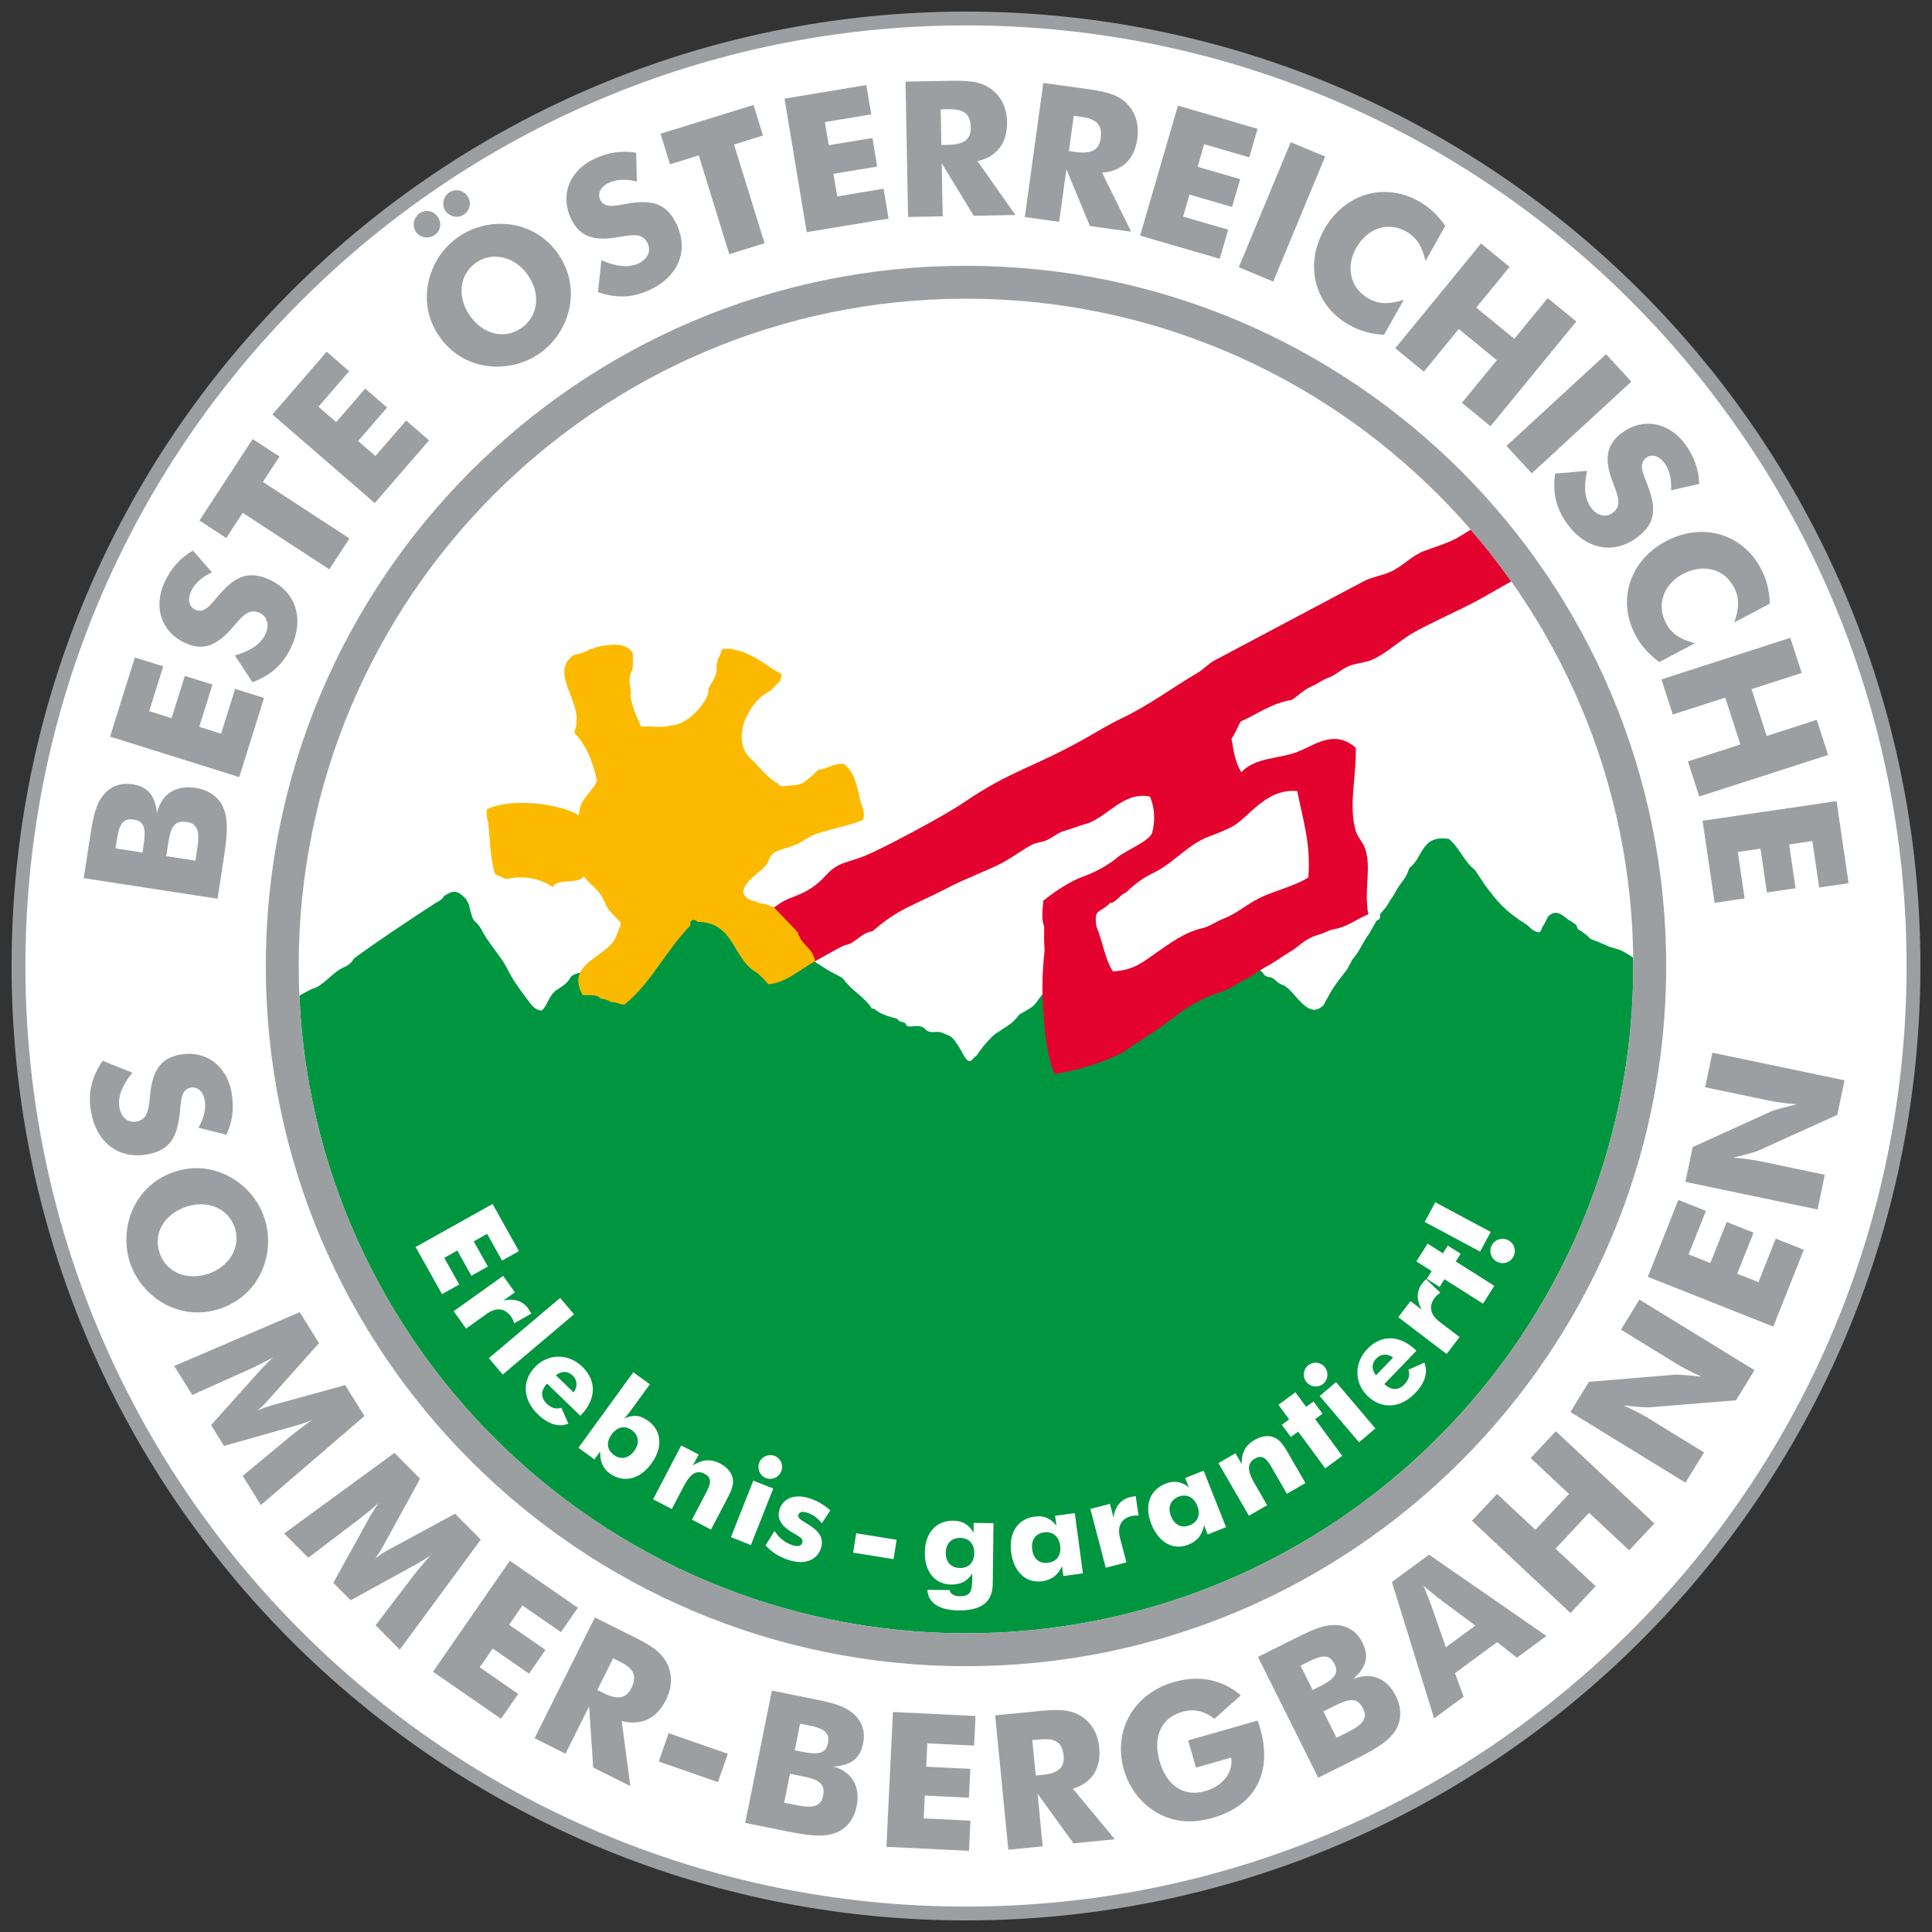 <svg xmlns="http://www.w3.org/2000/svg" xmlns:xlink="http://www.w3.org/1999/xlink" id="a" data-name="Ebene 1" viewBox="0 0 861.733 861.733"><rect x="0" y="0" width="861.733" height="861.733" fill="#333333" stroke="none"/><defs><style>      .l {        fill: #fbba00;      }      .l, .m, .n, .o, .p, .q, .r, .s {        stroke-width: 0px;      }      .l, .t, .n, .o, .q, .r {        fill-rule: evenodd;      }      .m, .t, .u, .v, .p, .w, .x {        fill: none;      }      .t, .u, .v, .w, .x {        stroke: #9c9fa1;        stroke-miterlimit: 10;      }      .n {        fill: #e4032e;      }      .u {        stroke-width: 11.339px;      }      .v {        stroke-width: 28.346px;      }      .o {        fill: #9c9fa1;      }      .p, .x {        clip-rule: evenodd;      }      .q {        fill: #009640;      }      .y {        clip-path: url(#k);      }      .z {        clip-path: url(#i);      }      .aa {        clip-path: url(#h);      }      .ab {        clip-path: url(#j);      }      .ac {        clip-path: url(#g);      }      .ad {        clip-path: url(#e);      }      .ae {        clip-path: url(#f);      }      .af {        clip-path: url(#d);      }      .ag {        clip-path: url(#b);      }      .ah {        clip-path: url(#c);      }      .r, .s {        fill: #fff;      }    </style><clipPath id="b"><path class="x" d="M856.064,430.866c0,234.709-190.488,425.197-425.197,425.197-234.708,0-425.197-190.488-425.197-425.197C5.67,196.157,196.158,5.67,430.866,5.67c234.709,0,425.197,190.488,425.197,425.197"></path></clipPath><clipPath id="c"><rect class="w" x="5.647" y="5.632" width="850.394" height="850.394"></rect></clipPath><clipPath id="d"><rect class="w" x="5.707" y="5.587" width="850.44" height="850.44"></rect></clipPath><clipPath id="e"><rect class="m" x="55.721" y="141.093" width="801.518" height="718.318"></rect></clipPath><clipPath id="f"><path class="p" d="M728.505,430.866c0,164.296-133.343,297.638-297.639,297.638s-297.638-133.342-297.638-297.638S266.57,133.228,430.866,133.228s297.639,133.342,297.639,297.638"></path></clipPath><clipPath id="g"><rect class="m" x="5.647" y="5.632" width="850.394" height="850.394"></rect></clipPath><clipPath id="h"><rect class="m" x="5.707" y="5.587" width="850.44" height="850.44"></rect></clipPath><clipPath id="i"><path class="x" d="M742.678,430.866c0,172.12-139.691,311.812-311.812,311.812-172.12,0-311.81-139.691-311.81-311.812,0-172.12,139.691-311.811,311.81-311.811,172.12,0,311.812,139.691,311.812,311.811"></path></clipPath><clipPath id="j"><rect class="w" x="5.647" y="5.632" width="850.394" height="850.394"></rect></clipPath><clipPath id="k"><rect class="w" x="5.707" y="5.587" width="850.44" height="850.44"></rect></clipPath></defs><circle class="s" cx="430.843" cy="430.829" r="425.197"></circle><g><g class="ag"><g><g class="ah"><g><g class="af"><path class="u" d="M856.064,430.866c0,234.709-190.488,425.197-425.197,425.197S5.67,665.575,5.67,430.866C5.67,196.157,196.157,5.67,430.866,5.67s425.197,190.488,425.197,425.197Z"></path></g><rect class="w" x="5.707" y="5.587" width="850.44" height="850.44"></rect></g></g><rect class="w" x="5.647" y="5.632" width="850.394" height="850.394"></rect></g></g><path class="t" d="M856.064,430.866c0,234.709-190.488,425.197-425.197,425.197-234.708,0-425.197-190.488-425.197-425.197C5.67,196.157,196.158,5.67,430.866,5.67c234.709,0,425.197,190.488,425.197,425.197"></path></g><g class="ad"><g class="ae"><g class="ac"><g class="aa"><path class="q" d="M91.062,421.255c14.73,13.664,27.316,30.274,38.296,24.649,4.502-1.556,9.265-5.048,11.386-5.317,5.132-2.58,7.976-7.368,13.5-9.566,1.585-.789,2.784-1.949,3.599-3.478,8.372-6.331,26.451-18.297,34.896-23.764,1.764-1.481,4.495-2.029,5.397-4.352.905.01,1.071-.699,1.802-.866,3.877-2.2,6.023.652,8.101,2.605.282,1.181,1.11,1.478,1.357,3.544,1.018,3.273,1.038,5.45,3.14,6.901,1.939,1.893,2.713,4.139,4.499,6.961,2.947,4.399,6.939,9.118,9,13.046,2.432,5.187,5.709,9.562,8.994,13.921,1.836,2.531,3.085,4.561,6.297,5.22,1.846-.484,3.285-5.529,5.407-7.831.298,0,.924-1.157,1.223-1.157,2.476-1.663,4.256-2.536,5.977-4.931.622-1.722,2.692-2.657,4.789-2.947,3.917,4.337,12.886,3.835,16.806,8.166h.904c1.418,2.156,6.288.356,8.094,0,.609-6.08,8.205-5.405,8.098-12.18v-.87c3.373-2.543,6.587-5.23,8.103-9.569,2.777-1.956,4.487-4.382,6.509-7.067-.007-.873.397-1.667.563-2.368,1.589-.789,3.804-1.622,4.616-3.153,10.532-5.364,17.599,6.839,22.504,12.588,1.118,1.817,2.616,3.271,4.501,4.348,3.087,8.267,15.503,12.891,21.599,4.352,2.698,0,2.139,1.067,4.413,2.065,3.345,2.408,6.613,3.989,9.896,5.747,0,.29.983.6.983.889,3.516,5.016,9.337,7.799,12.606,13.049h.896c2.548,2.178,6.025,3.451,9.898,4.351.302,0,.378.401.679.401,0,.291.765.511.765.798.725.459.949.2,1.827.545.297,0,.698.534.999.534.212,1.532,1.779,1.445,3.83,1.202,2.088-.281,3.455.138,4.5.871.768,1.287,2.266,1.867,4.498,1.736,2.844-.424,4.368.86,5.845,1.3,2.461.787,3.802,3.552,5.387,5.788,0,.289.959,1.504.959,1.796,2.912,5.629,3.954,4.429,5.584,2.355,1.296-.486,2.235-2.914,2.925-3.409,1.762-2.646,4.777-5.573,6.294-6.959,1.899-1.071,3.508-2.407,5.404-3.478,2.177-1.374,3.98-3.113,5.4-5.222.301,0,.947-.651,1.248-.651,2.695-1.74,5.269-2.611,6.852-5.436.299,0,.508-1.031.81-1.031,1.754-2.076,2.088-3.1,3.151-4.392.3,0,1.133,1.94,1.434,1.94,4.682-.117,4.319-5.103,9-5.221,1.729,4.708.562,12.214.903,18.269,11.561,6.718,20.802-.06,28.795-4.349,13.783-7.395,31.562-16.862,46.795-23.489,3.445,1.886,7.642,3.048,9.895,6.088.594,1.168,1.924,1.622,3.605,1.743,1.973.985,2.984,2.908,5.393,3.477,5.364,2.602,10.89,16.16,18.002,8.698.968-2.338,1.666-2.885,2.302-4.359,3.257-5.599,4.682-6.92,8.329-11.803,0-.289,1.963-3.555,1.963-3.845,4.167-4.963,4.05-6.868,7.904-12.136,0-.29,2.902-4.971,2.902-5.261,1.309-.761,1.799-.676,1.649-2.849,0-.293,3.103-3.642,3.103-3.931.914-1.554,1.356-2.383,3.228-5.094,3.384-6.389,4.713-6.004,6.41-10.747,0-.291.455-.798.455-1.084,6.07-4.409,4.994-14.817,17.538-12.834,4.649,3.914,6.84,10.216,11.704,13.918,0,.29,3.685,5.408,3.685,5.699,6.613,8.976,9.482,12.319,19.028,18.459,1.762,1.217,2.776,3.049,5.518,3.546,1.272,0,1.543-2.055,1.746-2.386,1.646-2.086,1.971-4.684,3.566-5.467,3.48-2.506,6.387,1.332,8.705,2.685,1.268.696,2.022,1.36,2.745,1.822.811,1.535.427,1.907,2.013,2.694.3,0,3.003,2.321,3.299,2.321.812,1.534,1.2,1.158,2.788,1.945.602,0,6.826,3.024,7.42,3.024.298,0,3.752,1.215,4.052,1.215,3.845,1.791,4.654,3.002,8.25,4.616,4.392.965,12.424,4.842,16.599,7.244.598,1.167,5.104,3.978,6.784,4.096.303,0,8.032,2.388,8.338,2.388,5.087,3.199,6.663-.262,12.275,2.431.275,1.177,2.257.722,3.605.87,1.696-.196,3.979-4.097,5.79-5.495,3.626-4.973,11.18-13.105,12.374-12.23.297,0,2.068-2.98,2.374-2.98,1.985,2.719,38.51-36.999,52.423-48.974.308,0,5.582-9.201,5.883-9.201v492.97c-236.876,0-572.948-.291-801.518,0v-469.093c0-8.9,0-10.591,9.892-.241.301,0,10.691,15.637,10.988,15.637"></path><path class="n" d="M608.801,258.974c3.744-1.805,8.135-2.395,11.695-4.071,5.165-2.424,9.388-7.163,14.753-9.159,5.319-1.979,8.808-2.894,13.65-5.259,4.199-2.055,20.598-13.373,24.703-14.84,2.696-.963,50.338-27.862,53.722-28.891,7.647-2.323,72.437-36.265,79.65-41.096,7.339-4.919,15.887-9.652,23.416-12.515,1.562-.594,9.005-2.213,9.664-2.035,5.945,1.598,9.643,13.966,6.103,23.069-2.903,7.465-17.037,13.911-26.389,18.224-4.556,2.102-56.515,32.128-62.414,34.762-10.469,4.673-46.827,20.817-55.837,26.623-2.091,1.347-37.602,21.204-40.782,23.09-6.332,3.758-24.799,11.914-31.08,15.761-6.23,3.814-12.013,9.244-17.805,11.704-2.831,1.202-6.512,1.388-9.663,2.543-3.622,1.331-6.726,4.476-10.172,5.599-2.026.66-4.189,2.431-6.345,3.351-4.232,1.806-6.62,4.462-9.425,6.318-9.315,1.535-15.325,6.378-22.891,9.667-1.417,2.484-2.367,5.435-4.066,7.635,1.148,6.484,1.553,10.195,4.38,14.996,6.137-6.634,16.093-5.832,24.586-8.933,7.906-2.887,16.611-10.571,26.476-1.993.296,13.34-3.35,25.706,0,37.149.779,2.658,3.069,4.841,4.069,7.632,3.107,8.677-.593,18.698,1.524,29.515-5.122,1.977-9.28,5.634-15.259,6.615-2.002.329-4.3,1.688-6.569,2.363-2.297.684-3.435,1.088-6.145,2.727-1.982,1.197-4.313,3.428-5.863,4.339-4.114,2.413-7.464,4.996-10.923,6.856-3.911,2.096-7.325,4.811-10.27,6.221-2.631,1.259-6.416,3.998-9.184,4.947-8.975,3.071-14.44,5.715-21.724,11.306-8.74,6.71-13.572,9.542-24.195,16.609-9.538,4.595-19.017,7.436-29.744,9.261-3.104-6.375-4.399-17.28-5.086-27.48-.689-10.317-.512-17.798.567-27.72-.39-6.157-.199-5.057-.178-10.426-1.3-3.707-.847-6.516-.39-11.724,5.073-4.014,11.685-8.624,18.581-11.068,4.732-1.676,10.902-5.129,14.837-8.481,3.366-2.868,14.245-7.057,15.189-10.955,1.333-5.517,1.084-10.956-1.062-15.903-12.092-2.45-19.085,9.534-28.725,12.227-3.257.909-6.734,2.322-9.666,3.138-2.81.782-4.724,2.778-7.628,4.071-2.155.958-4.723,1.039-6.613,2.034-5.371,2.827-9.531,6.495-16.276,9.587-4.606,2.108-10.549,4.58-15.258,6.697-4.215,1.897-8.38,4.221-13.226,6.531-11.857,5.657-16.702,7.413-26.398,15.817-4.598.348-7.543,5.301-11.751,6.066-1.589.286-6.541,3.225-8.222,4.154-4.453,2.461-6.457,3.613-7.591,4.218-2.498,1.339-1.078.136-3.084,1.459-4.522,2.986-3.754,2.502-4.522,2.986-2.044,1.29-1.433.676-2.858,1.462-3.268,1.797-2.034.901-3.346,1.805-2.096,1.442-3.13.756-4.235.151-5.166-5.812-12.256-8.794-16.657-19.637,4.908-6.199,5.553-4.52,9.039-6.459,2.284-1.268,3.084-3.299,5.293-4.39,5.001-2.474,6.266-4.784,11.357-6.684,7.221-2.695,11.321-4.925,16.955-11.308,5.361-5.017,8.6-4.367,16.517-7.62,8.227-3.379,35.275-17.811,43.847-23.658,21.299-14.529,30.411-15.217,54.323-28.673,5.045-2.837,10.594-6.297,15.769-8.734,12.617-5.947,22.285-13.476,34.077-20.357,2.719-1.583,4.908-4.142,7.632-5.596M548.78,369.145c-2.639,1.215-5.876,2.695-8.675,3.655-10.265,3.521-16.315,12.061-25.433,16.432-4.806,2.302-8.478,4.979-12.566,9.01-1.677.024-4.816,4.77-6.861,4.419-4.358,4.798-7.595,2.121-6.181,10.601,2.894,7.122,3.884,14.844,7.324,20.001,9.598-.434,13.861-4.55,19.839-8.65,6.335-4.344,12.117-8.808,20.344-10.686,2.839-.648,6.373-3.164,9.188-4.199,5.383-1.975,9.576-5.863,15.736-9.031,6.394-3.289,16.33-5.526,22.058-9.343,1.179-15.073-2.391-25.633-4.947-38.52-14.518-1.289-21.976,12.698-29.826,16.311Z"></path><path class="l" d="M265.172,288.844c6.43-1.478,14.343-2.792,17.091,2.67-.09,2.759.331,6.03-.534,8.015-1.231,2.195-1.125,4.63-.532,7.482.046,1.995.597,1.521,0,3.206.811,5.42,2.798,9.666,4.806,13.891,4.274-.353,9.965.707,13.35-.535,1.651-.132,3.02-.54,4.272-1.068,5.016-2.287,8.337-6.265,11.216-10.686.475-1.307,1.246-2.316,1.07-4.274,1.216-3.239,3.766-5.138,3.738-9.618-.411-2.014.652-2.556.534-4.275,1.263-.873,1.139-3.138,2.139-4.275h3.203c9.965,1.428,15.548,7.242,22.966,11.222.385,1.632-.546,1.946-.535,3.205-1.484,1.364-2.909,2.79-4.274,4.275-9.708,4.425-19.132,22.845-7.478,31.525,3.208,3.38,6.069,7.111,10.147,9.616h.538c1.056,2.503,3.689,1.039,6.406,1.07,1.992.031,3.379-.538,4.807-1.07,2.522-1.749,4.753-3.797,6.944-5.876,4.234-.393,6.359-2.899,11.215-2.673,4.704,3.313,6.077,9.951,7.479,16.565.756,2.464,2.434,5.591,1.066,8.548-6.365,2.654-14.375,3.864-21.362,6.411-2.709.99-5.776,3.537-9.081,4.813-3.489,1.347-7.617,2.068-9.613,3.74-1.6,1.341-1.913,3.884-3.204,5.342-3.473,3.914-8.957,6.234-10.148,11.753.828,2.559,2.902,3.868,5.877,4.278.987.795,2.536,1.023,4.271,1.068.879.902,2.898.662,3.738,1.603,3.499,3.801,7.224,7.379,10.68,11.22-.02.735.254,1.174.537,1.606,1.729,4.141,6.089,5.661,6.943,10.683v.534c-6.579,3.414-13.021,9.749-20.829,10.152-1.558-2.005-3.338-3.787-5.34-5.344-10.411-5.793-9.857-22.552-26.171-22.441-1.3-1.516-3.656-1.202-3.204,1.604-10.679,10.867-17.472,25.625-29.376,35.266-2.31-.004-3.388-1.239-5.873-1.073-1.244-.89-2.877-1.394-4.806-1.599-1.318-2.169-6.31-1.317-8.012-1.601-8.326-15.315,13.44-16.831,15.487-27.787.628-.084.451-.974.534-1.6.794-.456.773-1.723,1.069-2.676-2.23-2.936-5.368-4.956-6.943-8.547.086-.622-.118-.953-.535-1.068-1.649-5.118-6.22-7.313-9.079-11.223-2.474,3.759-11.914.55-13.884,4.811-4.215-3.27-12.237-5.565-19.762-3.738h-1.601c-1.203-.941-3.007-1.272-4.275-2.141-2.295-6.611-2.21-15.602-3.204-23.511-.323-1.28-.768-2.436-.534-4.274v-1.068c10.518-5.251,32.652-2.633,41.122,2.671.144-7.696,5.857-9.816,8.013-15.496-1.824-8.68-4.974-16.042-10.148-21.373,3.672-9.209-2.722-16.503-4.272-25.114-.675-5.303,1.573-7.686,4.272-9.617,2.953-.429,5.318-1.447,7.478-2.671.757.046,1.514.089,1.601-.533"></path></g></g></g></g><g><g class="z"><g><g class="ab"><g><g class="y"><path class="v" d="M742.678,430.866c0,172.12-139.691,311.812-311.812,311.812-172.12,0-311.81-139.691-311.81-311.812,0-172.12,139.691-311.811,311.81-311.811,172.12,0,311.812,139.691,311.812,311.811Z"></path></g><rect class="w" x="5.707" y="5.587" width="850.44" height="850.44"></rect></g></g><rect class="w" x="5.647" y="5.632" width="850.394" height="850.394"></rect></g></g><path class="t" d="M742.678,430.866c0,172.12-139.691,311.812-311.812,311.812-172.12,0-311.81-139.691-311.81-311.812,0-172.12,139.691-311.811,311.81-311.811,172.12,0,311.812,139.691,311.812,311.811"></path></g><g><path class="o" d="M810.674,539.469l-58.937-12.325,3.241-15.497,34.988-15.912c.862-.422,4.721-1.594,11.507-3.185-4.737-.389-8.68-.869-11.812-1.525l-29.098-6.085,3.224-15.414,58.937,12.325-3.225,15.414-35.07,15.894c-.862.422-4.639,1.611-11.424,3.204,4.736.388,8.68.868,11.811,1.523l29.098,6.085-3.24,15.497M790.94,591.717l-55.959-22.229,13.617-34.28,12.287,4.882-7.71,19.409,9.705,3.855,7.274-18.314,11.976,4.756-7.275,18.314,9.47,3.762,7.71-19.41,12.522,4.976-13.617,34.28ZM751.772,661.316l-51.32-31.494,8.281-13.494,38.306-3.17c.955-.105,4.982.093,11.907.884-4.328-1.964-7.877-3.747-10.604-5.421l-25.337-15.548,8.236-13.422,51.32,31.493-8.237,13.422-38.378,3.127c-.954.106-4.91-.05-11.835-.841,4.328,1.964,7.877,3.747,10.605,5.421l25.337,15.549-8.281,13.494ZM700.486,719.475l-43.956-41.151,11.222-11.988,17.092,16,14.964-15.984-17.091-16,11.223-11.988,43.957,41.151-11.223,11.987-17.891-16.748-14.964,15.984,17.89,16.748-11.223,11.989ZM644.906,734.724l13.173-9.663-16.712-12.39-6.411-5.323,3.084,7.764,6.866,19.612ZM639.668,766.451l-18.842-60.853,16.569-12.153,52.385,36.248-13.173,9.663-8.82-6.898-18.809,13.797,3.863,10.534-13.173,9.663ZM585.487,753.783l2.939-1.467c6.178-3.084,9.042-5.642,6.822-10.089-2.406-4.822-6.06-3.845-12.014-.874l-3.164,1.58,5.416,10.85ZM587.985,792.915l-26.893-53.873,14.768-7.373,1.582-.789c6.631-3.31,11.867-5.829,16.839-6.053,6.063-.298,10.732,2.455,13.402,7.805,3.084,6.179,1.801,10.961-4.115,16.267,7.986-3.233,15.027-.442,19.014,7.545,2.858,5.726,2.63,11.488-.687,16.156-3.544,4.969-9.873,8.316-18.689,12.718l-15.22,7.598ZM596.133,775.106l5.123-2.558c6.254-3.122,8.967-5.982,6.748-10.429-2.558-5.123-6.06-4.598-12.39-1.438l-5.35,2.671,5.868,11.754ZM533.433,788.418l-3.466-12.146,31.016-8.851c.427,1.192.751,2.326,1.074,3.46,5.708,20.003-2.395,34.574-21.183,39.937-9.231,2.634-17.201,2.018-24.719-2.23-7.102-4.016-12.524-11.051-14.857-19.23-5.016-17.573,4.476-34.031,22.292-39.115,11.256-3.212,21.378-1.195,29.889,5.922l-11.814,10.464c-4.51-3.528-9.183-4.56-14.284-3.104-9.232,2.635-13.376,10.823-10.187,21.999,3.166,11.094,10.972,16.048,20.285,13.39,8.179-2.334,12.635-8.509,11.665-14.976l-15.71,4.482ZM449.734,825.029l-5.856-59.927,18.104-1.77c8.297-.81,14.675-1.35,20.173,2.091,4.686,2.926,7.532,7.809,8.139,14.012.909,9.303-3.202,15.712-11.738,18.408l18.703,22.541-18.44,1.802-16.039-22.124,2.294,23.468-15.338,1.499ZM461.984,791.933l3.018-.295c6.872-.672,9.929-3.17,9.411-8.45-.613-6.286-3.911-7.995-10.7-7.331l-3.268.319,1.54,15.757ZM395.364,823.741l2.914-60.142,36.842,1.785-.64,13.206-20.86-1.012-.505,10.431,19.683.953-.623,12.87-19.684-.954-.493,10.179,20.86,1.011-.652,13.458-36.842-1.785ZM354.471,780.675l3.22.648c6.769,1.364,10.601,1.105,11.583-3.765,1.064-5.284-2.418-6.759-8.94-8.073l-3.467-.698-2.395,11.888ZM332.393,813.08l11.893-59.026,17.915,3.609c7.264,1.464,12.944,2.694,17.003,5.573,4.966,3.492,6.957,8.533,5.776,14.393-1.364,6.769-5.315,9.754-13.244,10.304,8.288,2.357,12.126,8.886,10.363,17.637-1.264,6.274-4.986,10.679-10.472,12.322-5.849,1.743-12.899.494-22.558-1.452l-16.676-3.36ZM349.764,804.037l5.613,1.132c6.852,1.381,10.751.791,11.732-4.08,1.132-5.612-1.954-7.352-8.889-8.748l-5.861-1.182-2.595,12.878ZM293.824,785.689l4.399-12.646,26.407,9.187-4.4,12.646-26.406-9.187ZM238.436,775.311l26.893-53.873,15.371,7.673.904.452c7.459,3.723,13.148,6.657,15.976,12.493,2.414,4.97,2.229,10.619-.554,16.194-4.175,8.363-11.065,11.607-19.729,9.353l3.86,29.035-16.576-8.275-1.825-27.266-10.532,21.097-13.788-6.883ZM266.403,753.788l2.713,1.354c6.178,3.084,10.095,2.592,12.464-2.155,2.821-5.651.936-8.85-5.167-11.898l-2.939-1.467-7.071,14.166ZM193.139,745.644l34.264-49.514,30.331,20.989-7.523,10.872-17.174-11.884-5.942,8.587,16.204,11.213-7.332,10.595-16.204-11.213-5.799,8.379,17.174,11.885-7.667,11.08-30.332-20.989ZM178.34,735.771l-10.821-10.854,15.931-20.877c2.208-2.914,5.072-6.363,8.651-10.406-4.352,3.148-7.808,4.811-9.954,5.999l-25.746,14.132-7.729-7.753,14.211-25.703c1.195-2.142,2.867-5.593,6.03-9.935-4.055,3.567-7.572,6.36-10.493,8.559l-20.926,15.867-10.761-10.796,49.182-35.949,11.474,11.51-15.585,28.38c-.956,1.785-2.21,4.225-4.418,7.139,2.683-2.08,5.127-3.445,7.153-4.514l28.428-15.379,11.475,11.51-36.102,49.071ZM116.358,671.298l-8.107-13.008,20.212-16.766c2.806-2.344,6.371-5.062,10.767-8.199-4.948,2.092-8.689,2.936-11.047,3.61l-28.262,7.99-5.791-9.29,19.621-21.855c1.645-1.819,4.05-4.806,8.107-8.327-4.753,2.565-8.808,4.497-12.148,5.983l-23.954,10.763-8.063-12.936,55.999-23.988,8.597,13.794-21.56,24.155c-1.332,1.524-3.102,3.62-5.908,5.965,3.081-1.425,5.769-2.207,7.984-2.794l31.155-8.602,8.597,13.793-46.199,39.712ZM98.669,583.54c-8.099,2.86-16.578,2.371-24.155-1.384-7.685-3.806-13.53-10.494-16.334-18.435-2.44-6.908-2.418-14.686.015-21.707,3.194-9.166,9.919-15.917,19.051-19.143,8.099-2.859,16.499-2.343,24.183,1.463,7.578,3.754,13.502,10.415,16.306,18.355,2.804,7.941,2.404,16.924-1.135,24.603-3.591,7.788-9.911,13.413-17.931,16.246ZM71.281,559.096c3.113,8.813,12.629,12.24,21.919,8.96,9.212-3.253,14.489-12.082,11.432-20.738-3.084-8.735-12.628-12.241-21.919-8.96-9.37,3.308-14.629,11.684-11.432,20.738ZM59.048,478.447c-4.611,5.634-6.577,10.742-5.789,15.477.747,4.485,3.889,6.95,7.378,6.369,4.735-.789,5.608-4.263,6.232-11.282,1.04-11.187,4.488-17.14,13.792-18.688,11.048-1.84,20.614,4.85,22.689,17.309,1.106,6.646.33,12.751-2.384,18.495l-12.474-3.131c2.534-4.263,3.449-8.513,2.84-12.169-.664-3.986-3.252-6.202-6.077-5.731-4.236.705-4.472,4.928-4.985,10.562-1.068,11.02-4.004,17.485-14.969,19.311-12.377,2.061-22.4-5.32-24.724-19.275-1.397-8.39.21-15.145,5.209-22.553l13.262,5.305Z"></path><path class="o" d="M759.415,366.082l59.749-8.751,5.361,36.601-13.12,1.922-3.035-20.724-10.361,1.517,2.862,19.555-12.784,1.872-2.864-19.554-10.111,1.481,3.035,20.724-13.371,1.958M741.071,303.032l57.47-18.542,5.058,15.673-22.345,7.21,6.741,20.898,22.346-7.21,5.057,15.674-57.47,18.542-5.058-15.674,23.391-7.546-6.742-20.898-23.39,7.546-5.058-15.673ZM789.397,269.249l-15.905,8.407c2.279-6.172,2.396-11.01-.09-15.714-4.46-8.438-13.842-10.644-22.877-5.868-8.213,4.341-11.937,13.38-7.438,21.892,2.486,4.704,6.551,7.332,12.934,8.926l-15.904,8.406c-4.687-3.445-8.136-7.258-10.662-12.037-8.328-15.755-2.455-33.38,13.674-41.905,16.129-8.525,34-3.451,42.327,12.304,2.526,4.778,3.735,9.776,3.942,15.589ZM707.882,210.007c-1.582,7.128-1.033,12.59,1.812,16.473,2.696,3.678,6.624,4.464,9.485,2.367,3.882-2.846,3.093-6.351.478-12.917-4.126-10.485-3.729-17.373,3.899-22.965,9.059-6.642,20.645-4.978,28.136,5.239,3.995,5.45,6.06,11.266,6.227,17.637l-12.582,2.835c.341-4.962-.762-9.181-2.958-12.178-2.397-3.269-5.717-4.083-8.032-2.385-3.475,2.547-1.776,6.434.311,11.71,4.026,10.348,4.32,17.463-4.671,24.055-10.148,7.44-22.458,5.363-30.847-6.08-5.044-6.88-6.659-13.655-5.531-22.545l14.271-1.246ZM671.943,198.887l44.409-40.92,11.274,12.236-44.409,40.92-11.274-12.236ZM622.334,155.327l38.259-46.721,12.741,10.434-14.875,18.166,16.989,13.912,14.875-18.166,12.743,10.434-38.258,46.721-12.742-10.434,15.57-19.015-16.989-13.912-15.571,19.015-12.742-10.434ZM644.634,100.742l-8.811,15.684c-1.43-6.422-3.953-10.552-8.592-13.158-8.321-4.674-17.401-1.444-22.406,7.466-4.55,8.1-2.783,17.714,5.611,22.43,4.639,2.606,9.478,2.612,15.708.492l-8.812,15.685c-5.806-.356-10.77-1.692-15.483-4.339-15.537-8.729-20.152-26.724-11.217-42.629,8.933-15.905,26.704-21.326,42.24-12.598,4.714,2.648,8.436,6.193,11.762,10.967ZM552.531,119.197l23.173-55.765,15.364,6.385-23.173,55.764-15.364-6.384ZM508.519,105.086l16.88-57.98,35.517,10.34-3.705,12.731-20.111-5.855-2.927,10.056,18.975,5.524-3.612,12.407-18.975-5.524-2.857,9.812,20.111,5.855-3.778,12.974-35.517-10.34ZM457.107,96.816l8.245-59.822,18.072,2.491c8.282,1.142,14.63,2.102,19.191,6.738,3.89,3.946,5.528,9.371,4.675,15.563-1.279,9.287-6.783,14.581-15.738,15.223l12.994,26.344-18.407-2.537-10.492-25.318-3.229,23.427-15.312-2.11ZM476.766,67.384l3.012.415c6.861.946,10.424-.78,11.15-6.051.865-6.275-1.954-8.71-8.731-9.644l-3.263-.449-2.168,15.729ZM405.023,96.782l-1.125-60.377,18.24-.34c8.36-.156,14.778-.191,20.004,3.682,4.454,3.296,6.915,8.403,7.031,14.652.174,9.373-4.443,15.457-13.19,17.478l16.919,24.013-18.578.346-14.289-23.386.441,23.644-15.453.288ZM419.882,64.659l3.04-.057c6.924-.129,10.177-2.386,10.078-7.705-.117-6.334-3.279-8.302-10.12-8.175l-3.294.062.296,15.875ZM359.816,103.571l-9.891-59.571,36.493-6.059,2.172,13.081-20.662,3.43,1.716,10.332,19.496-3.237,2.116,12.747-19.496,3.237,1.674,10.082,20.663-3.431,2.213,13.331-36.493,6.058ZM325.28,113.374l-13.614-44.058-12.83,3.965-4.215-13.637,41.477-12.817,4.214,13.637-12.911,3.99,13.615,44.058-15.736,4.862ZM268.262,116.067c6.683,2.941,12.148,3.468,16.511,1.434,4.133-1.928,5.67-5.626,4.171-8.841-2.035-4.363-5.627-4.272-12.576-2.989-11.088,2.002-17.766.27-21.764-8.303-4.747-10.18-.856-21.22,10.626-26.574,6.124-2.855,12.231-3.746,18.512-2.668l.327,12.894c-4.8-1.303-9.153-1.044-12.521.526-3.674,1.714-5.119,4.81-3.905,7.413,1.82,3.903,5.964,2.997,11.546,1.978,10.934-1.931,17.97-.831,22.681,9.272,5.319,11.406.881,23.073-11.978,29.069-7.731,3.605-14.691,3.868-23.19,1.029l1.56-14.24ZM248.899,113.188c4.944,7.055,6.754,15.377,5.167,23.708-1.607,8.449-6.495,15.897-13.411,20.744-6.017,4.217-13.537,6.289-20.975,5.83-9.715-.618-18.048-5.297-23.622-13.251-4.944-7.055-6.706-15.308-5.098-23.757,1.586-8.331,6.425-15.848,13.342-20.695,6.915-4.847,15.702-6.879,24.075-5.528,8.49,1.372,15.626,5.962,20.522,12.948ZM232.658,146.228c7.678-5.38,8.426-15.496,2.755-23.588-5.623-8.023-15.574-10.744-23.112-5.46-7.608,5.332-8.426,15.496-2.755,23.588,5.72,8.161,15.228,10.986,23.112,5.46ZM198.712,94.112c-1.745-2.489-1.132-6.323,1.497-8.165,2.697-1.89,6.344-1.249,8.185,1.379,1.988,2.836,1.367,6.365-1.399,8.304-2.698,1.89-6.393,1.18-8.283-1.518ZM185.503,103.37c-1.745-2.489-1.063-6.371,1.566-8.213,2.697-1.891,6.274-1.201,8.116,1.428,1.988,2.835,1.436,6.316-1.33,8.255-2.698,1.89-6.462,1.228-8.352-1.47ZM167.163,224.384l-45.657-39.523,24.212-27.968,10.025,8.679-13.709,15.836,7.918,6.854,12.935-14.942,9.77,8.457-12.935,14.942,7.726,6.689,13.709-15.836,10.217,8.844-24.211,27.968ZM146.872,253.946l-38.612-25.211-7.341,11.244-11.952-7.803,23.733-36.349,11.952,7.803-7.388,11.315,38.612,25.211-9.004,13.79ZM104.751,292.346c7.022-2.003,11.564-5.086,13.623-9.437,1.951-4.122.773-7.95-2.433-9.468-4.352-2.059-7.058.304-11.588,5.729-7.256,8.619-13.502,11.55-22.052,7.503-10.153-4.805-14.206-15.787-8.787-27.238,2.89-6.107,7.023-10.692,12.545-13.871l8.484,9.715c-4.527,2.062-7.712,5.04-9.301,8.399-1.734,3.664-.87,6.97,1.726,8.198,3.893,1.843,6.503-1.5,10.15-5.848,7.184-8.467,13.301-12.113,23.377-7.344,11.375,5.384,15.408,17.197,9.339,30.022-3.649,7.71-8.838,12.356-17.193,15.597l-7.89-11.957ZM106.72,346.601l-57.626-18.049,11.056-35.301,12.654,3.963-6.261,19.988,9.994,3.13,5.907-18.86,12.332,3.863-5.907,18.859,9.752,3.055,6.26-19.988,12.896,4.039-11.057,35.301ZM63.545,380.246l.501-3.256c1.053-6.845.616-10.672-4.309-11.429-5.343-.822-6.659,2.735-7.673,9.33l-.54,3.506,12.021,1.849ZM97.033,400.862l-59.685-9.181,2.516-16.361.27-1.753c1.13-7.346,2.1-13.093,4.796-17.292,3.269-5.137,8.226-7.365,14.153-6.454,6.845,1.053,10.017,4.874,10.935,12.791,1.978-8.412,8.341-12.56,17.189-11.199,6.344.976,10.929,4.501,12.83,9.921,2.016,5.779,1.092,12.9-.411,22.666l-2.593,16.862ZM87.169,383.879l.874-5.677c1.065-6.928.295-10.807-4.63-11.564-5.677-.872-7.275,2.299-8.354,9.311l-.912,5.926,13.022,2.004Z"></path><path class="r" d="M660.191,558.257l-24.727-13.234,4.696-8.776,24.728,13.234M667.645,562.744c-2.618-1.401-3.71-4.605-2.257-7.32,1.427-2.667,4.702-3.658,7.369-2.232,2.715,1.453,3.657,4.702,2.23,7.369-1.427,2.667-4.676,3.609-7.343,2.183ZM661.466,581.47l-17.188-10.891-2.178,3.438-5.714-3.62,2.178-3.438-6.829-4.325,5.033-7.944,6.829,4.327,2.177-3.438,5.714,3.62-2.178,3.438,17.188,10.889-5.032,7.944ZM645.243,603.93l-21.57-16.423,5.463-7.177,5.076,3.864c-2.522-4.132-2.459-8.3.071-11.625.4-.525.978-1.192,1.765-2.044l6.347,6.007c-.962.719-1.771,1.417-2.436,2.292-2.732,3.588-2.211,7.442,2.121,10.739l8.927,6.796-5.764,7.57ZM621.359,605.521c-2.487-1.937-5.477-1.686-7.461.374-2.136,2.218-2.243,4.787-.168,7.548l7.629-7.922ZM631.765,602.486l-14.306,14.855c3.089,2.897,6.278,2.914,8.948.142,2.022-2.1,2.604-4.289,1.783-6.529l7.096-3.167c1.749,4.05.402,8.937-4.06,13.572-6.866,7.13-15.269,7.055-21.171,1.371-5.902-5.683-6.381-14.62-.126-21.116,6.103-6.338,14.349-6.338,21.519.567l.317.305ZM582.769,616.521c-1.851-2.18-1.614-5.555.608-7.441,2.221-1.887,5.519-1.656,7.44.607,1.922,2.264,1.608,5.632-.572,7.482-2.263,1.923-5.661,1.489-7.476-.648ZM606.176,643.323l-17.548-20.667,7.294-6.193,17.548,20.667-7.294,6.193ZM591.084,654.929l-12.06-16.389-3.278,2.413-4.009-5.448,3.277-2.411-4.792-6.512,7.574-5.573,4.792,6.51,3.276-2.412,4.01,5.448-3.277,2.412,12.06,16.387-7.573,5.575ZM557.045,676.068l-13.571-23.47,7.569-4.377,2.753,4.761c.008-5.15,1.711-8.358,5.805-10.725,3.047-1.763,6.128-2.146,8.602-1.162,2.727,1.091,4.357,3.579,6.311,6.959l7.763,13.425-8.284,4.79-7.267-12.568c-2.12-3.666-4.206-4.747-6.967-3.149-3.713,2.146-3.327,5.671-.272,10.956l5.698,9.854-8.14,4.707ZM534.024,671.647c-1.544-3.884-4.787-5.494-8.416-4.053-3.628,1.441-4.831,4.819-3.288,8.704,1.564,3.934,4.716,5.464,8.344,4.021,3.629-1.442,4.924-4.737,3.36-8.673ZM536.848,655.969l10.012,25.195-8.177,3.249-1.625-4.089c-.95,4.461-3.049,7.07-7.035,8.654-6.593,2.62-13.162-.806-16.472-9.137-3.249-8.177-.844-15.227,6.311-18.07,3.782-1.503,7.048-1.026,10.405,1.613l-1.648-4.146,8.228-3.269ZM493.214,699.277l-6.88-26.224,8.724-2.288,1.619,6.17c.558-4.809,3.174-8.053,7.217-9.114.638-.167,1.503-.338,2.647-.523l1.302,8.641c-1.201-.026-2.268.027-3.331.306-4.362,1.144-6.324,4.502-4.942,9.768l2.847,10.851-9.202,2.414ZM472.862,689.439c-.559-4.141-3.318-6.488-7.187-5.965-3.869.523-5.851,3.511-5.292,7.651.567,4.197,3.257,6.441,7.127,5.918,3.869-.522,5.921-3.407,5.352-7.604ZM479.389,674.906l3.632,26.867-8.72,1.179-.589-4.359c-1.998,4.099-4.666,6.124-8.916,6.698-7.031.95-12.578-3.96-13.779-12.843-1.178-8.719,2.857-14.98,10.488-16.012,4.032-.545,7.088.706,9.708,4.078l-.599-4.422,8.774-1.186ZM434.55,692.75c.052-4.124-2.28-6.737-6.239-6.788-3.959-.05-6.411,2.505-6.463,6.629-.052,4.125,2.335,6.738,6.294,6.788,3.959.051,6.355-2.504,6.408-6.629ZM443.133,679.385l-.342,27.055c-.103,8.248-5.1,11.979-15.493,11.849-8.688-.109-13.429-3.634-13.634-9.191l9.898.125c.254,1.652,1.891,2.719,4.53,2.752,5.059.063,5.478-2.626,5.542-7.686l.03-2.474c-2.077,3.384-5.178,4.994-9.467,4.939-7.038-.088-11.809-5.593-11.698-14.391.109-8.634,5.019-14.181,12.717-14.084,4.069.051,6.91,1.682,9.007,5.338l.055-4.344,8.853.111ZM380.513,692.52l1.389-8.633,18.026,2.9-1.389,8.633-18.026-2.9ZM341.458,689.273l4-6.436c1.974,3.177,5.018,5.469,8.178,6.417,2.318.696,3.766.27,4.178-1.1.648-2.159-1.459-2.792-4.614-4.715-4.945-3.035-6.709-6.149-5.523-10.099,1.424-4.74,6.239-7.199,13.033-5.159,3.424,1.027,6.557,2.83,9.664,5.485l-3.793,5.751c-2.007-2.496-4.298-4.046-6.72-4.773-2.107-.633-3.366-.264-3.73.947-.538,1.791,1.748,2.592,5.05,4.79,4.508,2.961,6.267,5.9,5.018,10.061-1.566,5.215-6.939,7.621-13.839,5.549-4.477-1.344-8.021-3.5-10.902-6.719ZM338.649,652.351c1.052-2.659,4.141-4.04,6.851-2.967,2.711,1.071,4.06,4.089,2.967,6.851-1.092,2.761-4.212,4.07-6.871,3.018-2.761-1.092-3.978-4.294-2.947-6.901ZM326.021,685.617l9.973-25.21,8.898,3.52-9.973,25.21-8.898-3.52ZM291.304,668.728l12.564-24.024,7.748,4.053-2.548,4.872c4.354-2.749,7.975-3.026,12.166-.836,3.119,1.633,5.092,4.029,5.585,6.645.538,2.888-.692,5.596-2.501,9.056l-7.187,13.742-8.479-4.435,6.728-12.865c1.962-3.752,1.759-6.092-1.067-7.571-3.801-1.987-6.572.226-9.401,5.634l-5.276,10.087-8.332-4.357ZM272.807,639.787c-2.489,3.426-2.139,6.874,1.021,9.169,3.114,2.263,6.591,1.594,9.079-1.833,2.456-3.382,2.05-6.939-1.065-9.202-3.115-2.262-6.579-1.516-9.035,1.866ZM282.468,612.073l7.386,5.364-8.338,11.479c-.969,1.335-1.983,2.639-3.066,3.754,4.349-1.87,7.171-1.451,10.82,1.198,5.74,4.169,6.505,11.726,1.334,18.844-5.332,7.343-12.613,8.852-18.664,4.456-3.026-2.197-4.407-5.443-4.232-9.802l-2.585,3.56-7.119-5.17,24.464-33.684ZM255.823,621.056c1.943-2.482,1.699-5.474-.356-7.461-2.213-2.143-4.782-2.255-7.548-.187l7.904,7.648ZM258.835,631.468l-14.821-14.341c-2.905,3.081-2.93,6.271-.163,8.948,2.094,2.026,4.282,2.612,6.524,1.798l3.151,7.104c-4.055,1.739-8.939.38-13.563-4.094-7.114-6.884-7.019-15.285-1.321-21.174,5.698-5.889,14.635-6.348,21.116-.075,6.324,6.117,6.304,14.362-.617,21.517l-.306.316ZM218.057,605.78l31.798-26.869,6.176,7.309-31.798,26.869-6.176-7.31ZM202.361,584.851l22.051-15.773,5.247,7.336-5.188,3.711c4.691-1.191,8.656.098,11.087,3.496.384.537.851,1.284,1.434,2.288l-7.611,4.294c-.404-1.131-.833-2.108-1.473-3.003-2.623-3.668-6.459-4.305-10.887-1.138l-9.125,6.527-5.535-7.738ZM185.389,556.206l34.321-19.186,11.753,21.023-7.537,4.214-6.654-11.904-5.952,3.327,6.279,11.231-7.344,4.106-6.28-11.232-5.808,3.246,6.655,11.905-7.68,4.293-11.753-21.024Z"></path></g></svg>